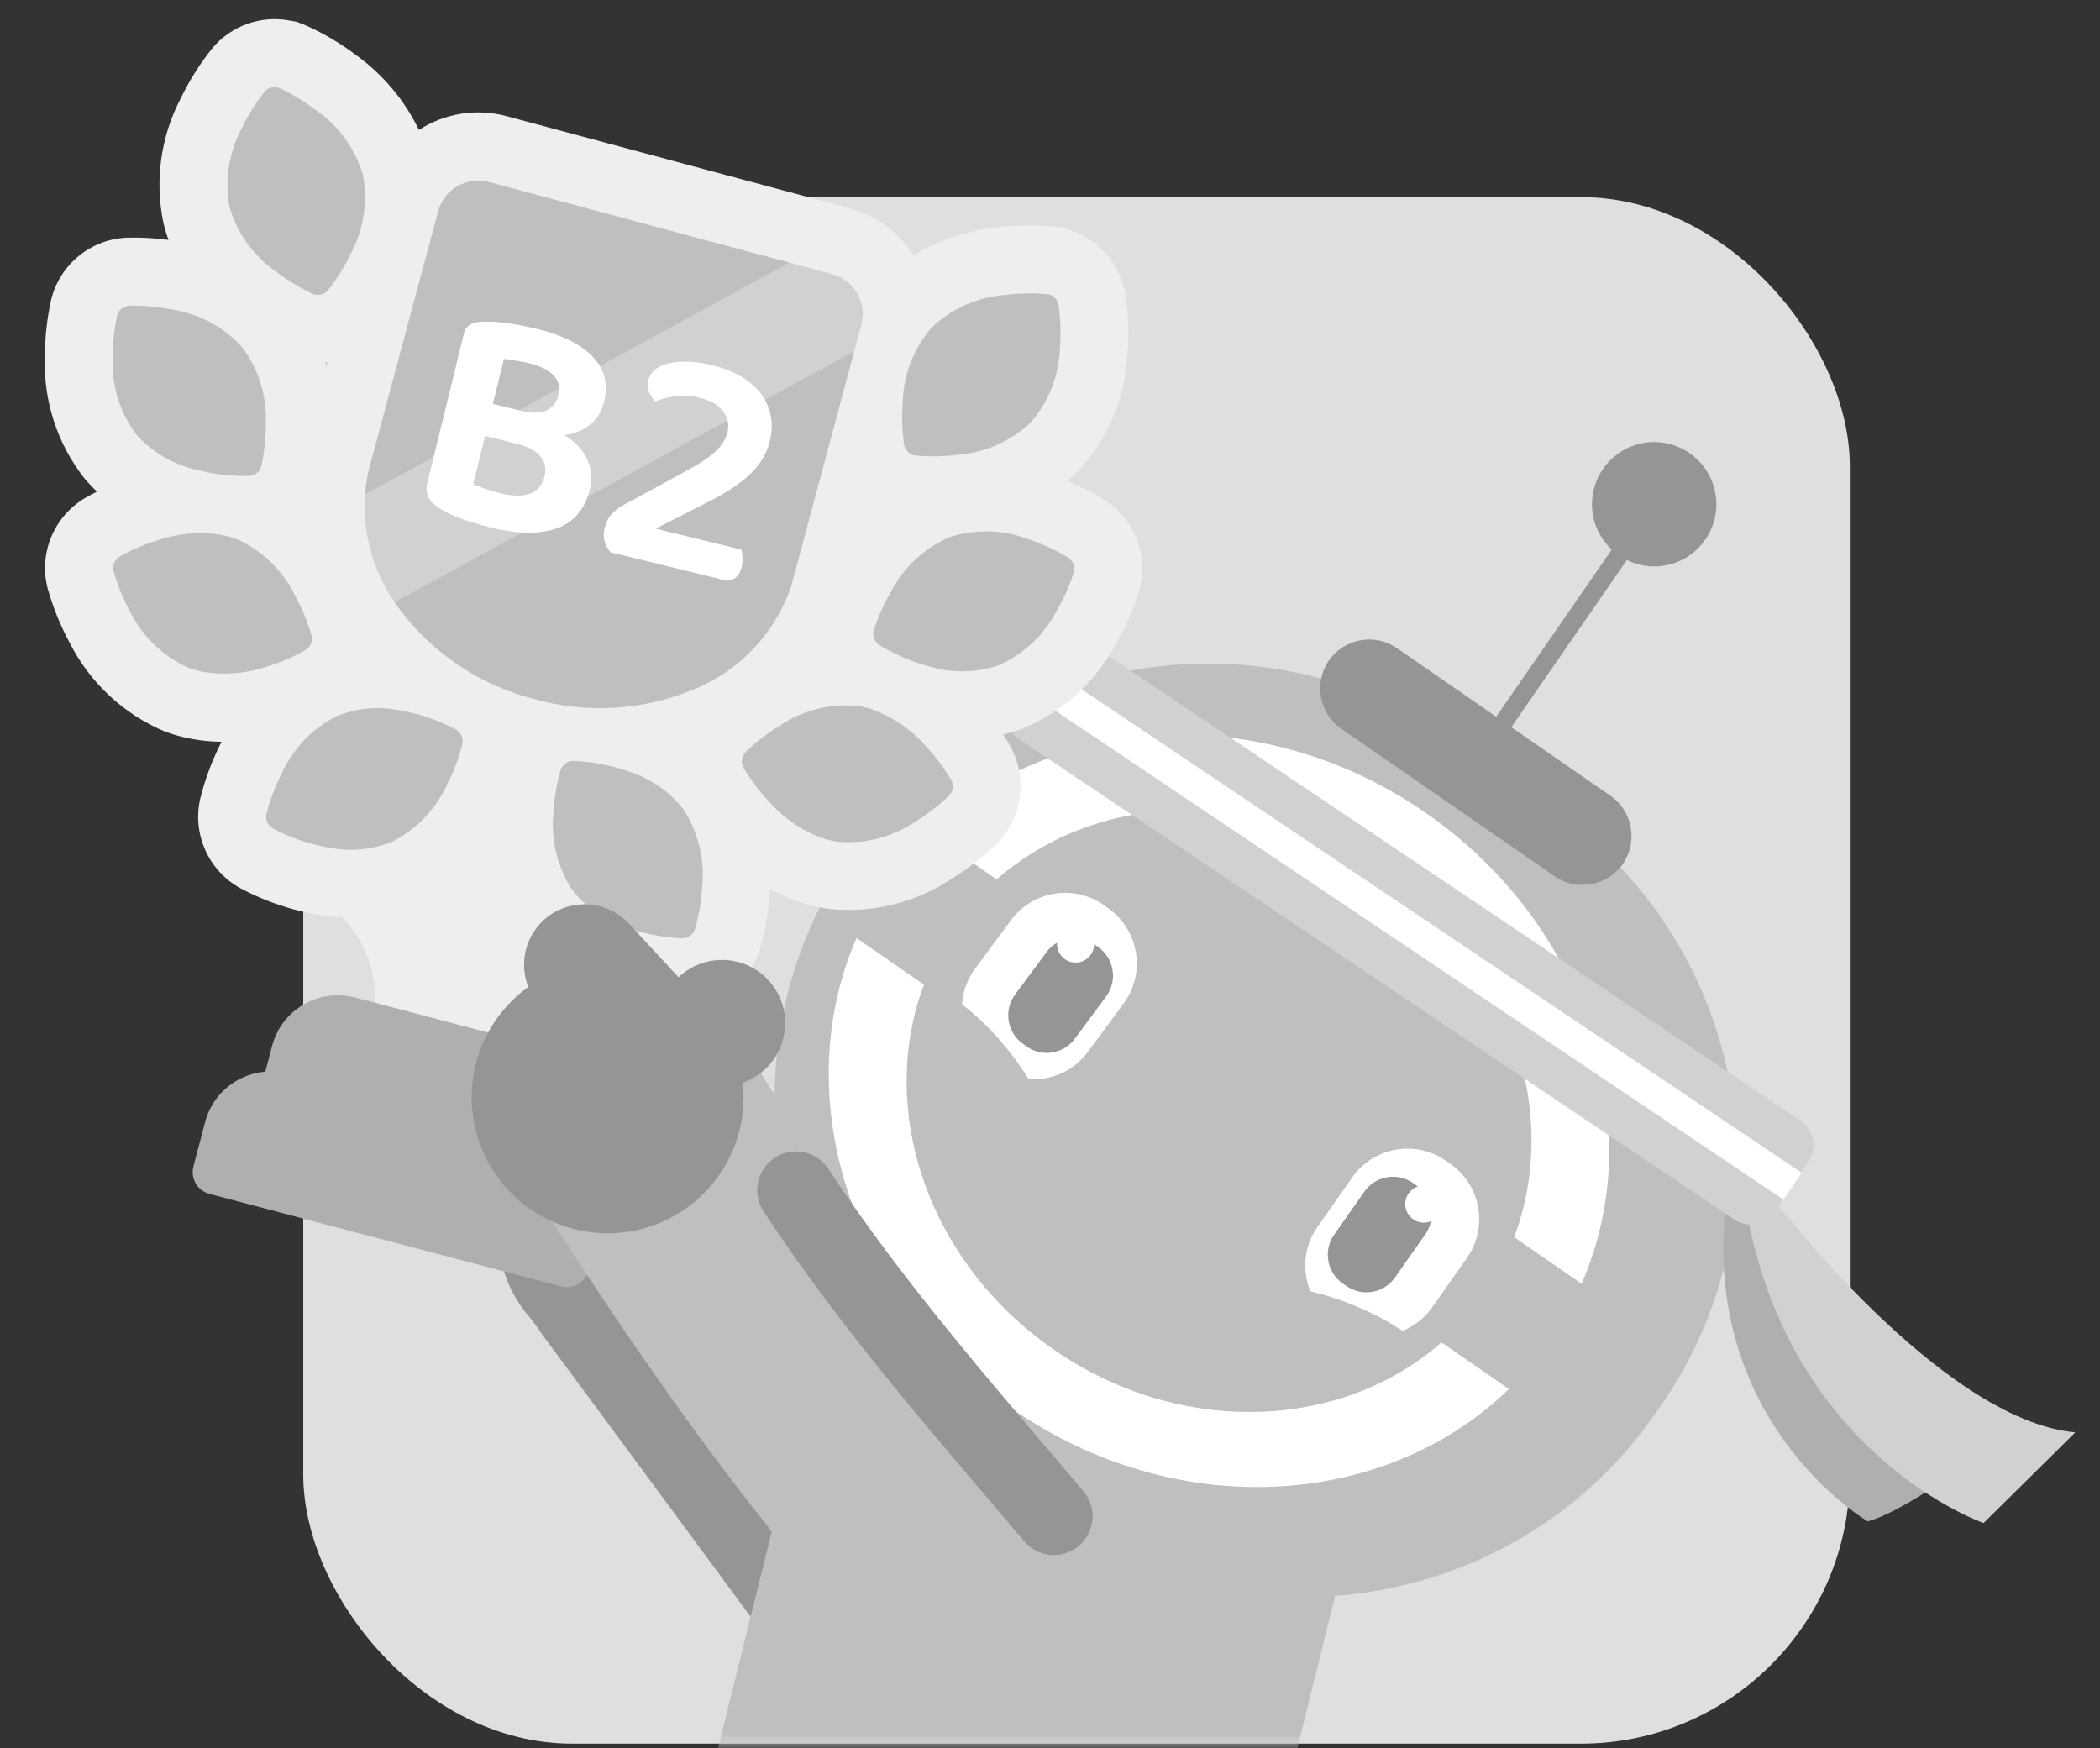 <svg width="203" height="169" viewBox="0 0 203 169" fill="none" xmlns="http://www.w3.org/2000/svg">
<rect x="0" y="0" width="203" height="169" fill="#333333" stroke="none"/>
<rect x="29.314" y="19.055" width="149.502" height="149.502" rx="26" fill="#DFDFDF"/>
<mask id="mask0_4587_562" style="mask-type:alpha" maskUnits="userSpaceOnUse" x="0" y="0" width="203" height="169">
<rect width="203" height="168.556" rx="10" fill="white"/>
</mask>
<g mask="url(#mask0_4587_562)">
<path d="M60.508 119.215C61.043 119.823 86.583 154.494 86.583 154.494" stroke="#959595" stroke-width="24.708" stroke-miterlimit="10" stroke-linecap="round"/>
<path d="M104.811 194.009L79.535 188.169C71.921 186.41 67.128 178.737 68.887 171.122L77.43 136.627C79.189 129.013 86.862 124.22 94.476 125.979L119.752 131.82C127.366 133.579 132.159 141.252 130.4 148.866L121.858 183.361C120.099 190.975 112.426 195.768 104.811 194.009Z" fill="#BFBFBF"/>
<path d="M102.625 147.099L92.644 140.203C73.978 127.298 69.258 101.465 82.164 82.799L82.787 81.897C95.692 63.232 121.525 58.512 140.191 71.418L150.172 78.314C168.838 91.219 173.558 117.052 160.652 135.718L160.029 136.62C147.131 155.293 121.298 160.005 102.625 147.099Z" fill="#BFBFBF"/>
<path d="M155.677 76.922L135.04 62.653C132.9 61.173 129.932 61.715 128.452 63.855C126.972 65.995 127.514 68.963 129.654 70.443L150.291 84.712C152.431 86.192 155.399 85.65 156.879 83.51C158.36 81.37 157.817 78.402 155.677 76.922Z" fill="#959595"/>
<path d="M144.993 71.477L143.916 70.73C143.813 70.656 143.784 70.51 143.857 70.407L157.811 50.224C157.884 50.122 158.03 50.092 158.133 50.166L159.21 50.913C159.313 50.986 159.342 51.133 159.269 51.236L145.315 71.418C145.242 71.521 145.096 71.55 144.993 71.477Z" fill="#959595"/>
<path d="M165.336 51.311C166.755 48.311 165.473 44.728 162.473 43.309C159.474 41.89 155.891 43.172 154.472 46.172C153.053 49.172 154.334 52.754 157.334 54.173C160.334 55.592 163.917 54.311 165.336 51.311Z" fill="#959595"/>
<path d="M133.801 84.301C146.025 92.751 150.92 107.511 146.369 119.596L152.892 124.103C159.553 108.757 153.544 89.446 137.78 78.549C122.016 67.651 101.834 68.853 89.822 80.505L96.345 85.012C106.04 76.489 121.584 75.852 133.801 84.301Z" fill="white"/>
<path d="M101.884 130.479C89.66 122.029 84.765 107.27 89.316 95.185L82.794 90.678C76.132 106.024 82.141 125.334 97.905 136.232C113.669 147.129 133.851 145.927 145.863 134.275L139.34 129.768C129.645 138.291 114.101 138.921 101.884 130.479Z" fill="white"/>
<path d="M107.265 87.906L106.818 87.576C103.945 85.451 99.863 86.067 97.738 88.939L94.242 93.666C93.48 94.7 93.069 95.894 92.996 97.096C93.451 97.426 96.675 99.881 99.445 104.322C101.585 104.468 103.762 103.567 105.132 101.72L108.628 96.993C110.746 94.113 110.138 90.031 107.265 87.906Z" fill="white"/>
<path d="M106.231 91.609L105.865 91.337C104.377 90.238 102.259 90.553 101.16 92.041L98.119 96.152C97.019 97.64 97.335 99.758 98.822 100.857L99.189 101.128C100.676 102.228 102.794 101.912 103.893 100.425L106.935 96.313C108.034 94.826 107.719 92.708 106.231 91.609Z" fill="#959595"/>
<path d="M105.418 92.326C104.832 93.124 103.703 93.293 102.904 92.699C102.106 92.113 101.937 90.985 102.531 90.186C103.117 89.387 104.246 89.218 105.044 89.812C105.836 90.406 106.004 91.527 105.418 92.326Z" fill="white"/>
<path d="M139.778 112.216L140.233 112.538C143.157 114.59 143.868 118.658 141.816 121.582L138.43 126.397C137.69 127.452 136.686 128.207 135.572 128.661C135.117 128.339 131.768 126.052 126.675 124.828C125.854 122.842 126.03 120.49 127.349 118.614L130.735 113.799C132.787 110.867 136.854 110.164 139.778 112.216Z" fill="white"/>
<path d="M136.59 114.362L136.964 114.626C138.481 115.688 138.847 117.799 137.785 119.316L134.846 123.5C133.783 125.017 131.673 125.384 130.156 124.321L129.782 124.057C128.265 122.995 127.899 120.884 128.961 119.367L131.9 115.182C132.97 113.665 135.081 113.299 136.59 114.362Z" fill="#959595"/>
<path d="M136.165 115.366C135.593 116.18 135.791 117.301 136.604 117.865C137.418 118.437 138.539 118.239 139.103 117.425C139.675 116.612 139.477 115.491 138.664 114.926C137.858 114.355 136.736 114.553 136.165 115.366Z" fill="white"/>
<path d="M189.337 142.086C189.337 142.086 183.687 146.234 180.55 147.069C180.55 147.069 164.897 137.945 166.736 117.271H169.858C169.858 117.271 176.117 133.665 189.337 142.086Z" fill="#AFAFAF"/>
<path d="M167.653 117.902L98.545 71.468C97.262 70.611 96.925 68.874 97.782 67.591L101.08 62.681C101.938 61.399 103.675 61.062 104.957 61.919L174.072 108.353C175.355 109.21 175.692 110.947 174.834 112.229L171.537 117.14C170.672 118.422 168.935 118.759 167.653 117.902C167.66 117.902 167.66 117.902 167.653 117.902Z" fill="#D1D1D1"/>
<path d="M100.204 63.706L98.455 66.311L172.408 115.972L174.156 113.368L100.204 63.706Z" fill="white"/>
<path d="M171.323 115.777C171.323 115.777 187.563 137.279 200.615 138.466L191.747 147.231C191.747 147.231 173.646 140.98 169.029 118.1L168.398 114.883L170.333 115.037L171.323 115.777Z" fill="#D1D1D1"/>
<path d="M68.73 87.035C68.041 86.852 67.454 86.346 67.213 85.628C66.817 84.478 67.425 83.232 68.576 82.843L80.206 78.849C81.599 78.373 82.654 77.237 83.028 75.815L84.926 68.611C85.541 66.273 84.141 63.87 81.796 63.254C79.459 62.639 77.055 64.038 76.439 66.383C76.131 67.556 74.93 68.252 73.757 67.944C72.584 67.637 71.888 66.435 72.196 65.262C73.427 60.579 78.235 57.78 82.918 59.011C87.6 60.242 90.4 65.05 89.169 69.733L87.271 76.936C86.523 79.78 84.413 82.052 81.635 83.004L70.005 86.999C69.572 87.13 69.133 87.138 68.73 87.035Z" fill="#EEEEEE"/>
<path d="M26.012 75.787C25.609 75.677 25.228 75.457 24.927 75.12L16.771 65.922C14.821 63.724 14.103 60.712 14.851 57.868L16.749 50.664C17.98 45.982 22.787 43.182 27.47 44.413C32.153 45.645 34.953 50.452 33.721 55.135C33.414 56.307 32.212 57.004 31.039 56.696C29.867 56.388 29.17 55.186 29.478 54.014C30.094 51.676 28.694 49.272 26.349 48.657C24.011 48.041 21.607 49.441 20.992 51.786L19.094 58.99C18.72 60.411 19.079 61.914 20.054 63.02L28.21 72.21C29.017 73.119 28.929 74.504 28.027 75.31C27.456 75.816 26.693 75.97 26.012 75.787Z" fill="#EEEEEE"/>
<path d="M77.517 53.053L35.085 41.885C33.898 41.57 32.718 42.259 32.403 43.446L25.705 68.905C23.814 76.072 26.13 82.807 32.227 87.908C35.576 90.693 36.961 95.083 35.899 99.113C35.584 100.3 36.273 101.48 37.46 101.796L45.946 104.031C47.133 104.346 48.313 103.657 48.628 102.47L48.804 101.788C49.735 98.263 52.578 95.222 56.038 94.313C64.377 92.107 70.314 89.044 72.38 81.195L79.078 55.736C79.394 54.541 78.712 53.361 77.517 53.053Z" fill="#EEEEEE"/>
<path d="M51.31 100.902L34.337 96.432C30.812 95.501 27.221 97.597 26.298 101.122L25.184 105.365C24.869 106.552 25.557 107.732 26.745 108.047L52.204 114.746C53.391 115.061 54.571 114.372 54.886 113.185L56 108.942C56.931 105.417 54.835 101.826 51.31 100.902Z" fill="#AFAFAF"/>
<path d="M53.318 110.501L27.858 103.803C24.334 102.872 20.742 104.968 19.819 108.493L18.705 112.736C18.39 113.924 19.079 115.103 20.266 115.419L54.212 124.352C55.399 124.667 56.579 123.978 56.894 122.791L58.008 118.548C58.939 115.023 56.843 111.432 53.318 110.501Z" fill="#AFAFAF"/>
<path d="M64.26 68.437C64.216 67.564 63.681 66.832 62.897 66.538L56.947 63.974L55.664 57.649C55.474 56.828 54.807 56.242 54.044 56.044C53.282 55.846 52.418 56.022 51.846 56.645L47.61 61.519L41.168 60.822C40.34 60.698 39.519 61.064 39.05 61.804C38.596 62.501 38.581 63.402 39.028 64.113L42.377 69.668L39.695 75.538C39.358 76.307 39.439 77.194 39.996 77.839C40.509 78.477 41.381 78.792 42.158 78.587L48.489 77.121L53.275 81.511C53.854 82.068 54.755 82.266 55.525 81.921C56.324 81.635 56.837 80.902 56.917 80.067L57.474 73.632L63.124 70.445C63.879 70.056 64.312 69.265 64.26 68.437Z" fill="#FFF5D3"/>
<path d="M101.725 25.449L88.109 27.633L46.549 14.324L37.894 14.595L26.036 5.771L19.807 12.221L18.671 24.555L9.071 26.548L8.8 39.234L12.962 47.581C12.962 47.581 6.601 53.663 6.491 54.272C6.381 54.88 9.532 61.292 9.789 61.776C10.045 62.26 16.377 69.105 17.227 68.966C18.078 68.826 23.72 70.93 23.72 70.93L21.317 79.87C21.317 79.87 24.446 84.817 24.82 85.176C25.194 85.535 35.3 84.751 35.3 84.751L42.328 82.193L48.124 78.925C48.124 78.925 52.609 84.451 52.632 85.916C52.654 87.382 58.37 93.377 58.37 93.377L67.061 95.546L70.601 88.906L72.411 80.581C72.411 80.581 79.212 85.953 79.82 86.063C80.428 86.18 91.451 81.475 91.451 81.475L94.529 76.301L93.415 68.269L100.428 64.73L106.628 56.58L106.906 51.333L101.014 49.237L103.213 42.253L107.903 31.443L101.725 25.449Z" fill="#BFBFBF"/>
<path d="M30.162 81.577C28.85 81.222 27.582 80.719 26.377 80.087C25.883 79.816 25.632 79.243 25.756 78.696C26.091 77.379 26.565 76.102 27.173 74.884C28.251 72.443 30.138 70.45 32.519 69.239C34.506 68.439 36.677 68.242 38.773 68.681C39.266 68.768 39.773 68.882 40.287 69.024C41.599 69.378 42.87 69.872 44.072 70.513C44.566 70.785 44.817 71.358 44.692 71.905C44.358 73.222 43.884 74.499 43.276 75.716C42.198 78.158 40.311 80.151 37.927 81.355C35.939 82.155 33.765 82.346 31.669 81.907C31.196 81.825 30.706 81.711 30.214 81.581L30.162 81.577ZM60.457 89.639C58.427 88.971 56.641 87.714 55.328 86.027C53.871 83.792 53.236 81.118 53.52 78.471C53.597 77.112 53.826 75.77 54.197 74.458C54.367 73.919 54.87 73.556 55.429 73.565C56.783 73.619 58.137 73.824 59.445 74.172C59.956 74.308 60.458 74.457 60.925 74.635C62.956 75.303 64.745 76.566 66.064 78.249C67.521 80.484 68.156 83.158 67.872 85.806C67.795 87.164 67.566 88.507 67.192 89.812C67.021 90.351 66.518 90.714 65.96 90.705C64.606 90.651 63.251 90.446 61.944 90.098L61.827 90.07C61.356 89.945 60.897 89.797 60.457 89.639ZM18.277 64.567C18.194 64.538 18.107 64.502 18.02 64.467C15.606 63.332 13.653 61.397 12.504 58.991C11.859 57.797 11.343 56.533 10.969 55.223C10.824 54.675 11.062 54.106 11.546 53.813C12.725 53.143 13.985 52.604 15.284 52.211C17.219 51.557 19.276 51.381 21.294 51.68C21.899 51.788 22.493 51.953 23.058 52.185C25.472 53.32 27.421 55.249 28.57 57.655C29.215 58.848 29.732 60.113 30.106 61.423C30.25 61.971 30.012 62.539 29.529 62.832C28.35 63.503 27.096 64.038 25.79 64.435C23.855 65.088 21.799 65.264 19.781 64.966C19.52 64.918 19.265 64.867 19.016 64.795C18.773 64.737 18.521 64.659 18.277 64.567ZM79.232 80.925C77.333 80.176 75.645 78.99 74.294 77.46C73.365 76.465 72.551 75.374 71.861 74.206C71.588 73.712 71.673 73.095 72.063 72.694C73.04 71.75 74.117 70.91 75.275 70.201C77.475 68.697 80.13 67.996 82.795 68.221C83.402 68.304 83.999 68.459 84.576 68.667C86.475 69.417 88.163 70.602 89.515 72.133C90.443 73.127 91.257 74.218 91.947 75.387C92.221 75.88 92.135 76.498 91.745 76.898C90.768 77.842 89.688 78.676 88.533 79.391C86.333 80.896 83.678 81.596 81.014 81.371C80.925 81.362 80.832 81.346 80.74 81.331C80.488 81.285 80.24 81.23 79.984 81.162C79.745 81.094 79.486 81.02 79.232 80.925ZM34.185 44.978C34.239 44.773 34.299 44.563 34.362 44.36C34.389 44.228 34.42 44.102 34.454 43.966L40.726 20.589C41.604 17.319 44.964 15.381 48.234 16.26L80.255 24.849C83.525 25.727 85.463 29.087 84.585 32.357L78.313 55.734C78.275 55.864 78.238 55.993 78.198 56.117C78.154 56.325 78.1 56.531 78.04 56.74C75.35 66.782 63.346 72.287 51.232 69.034C39.126 65.795 31.494 55.02 34.185 44.978ZM13.183 41.992C11.592 39.848 10.785 37.227 10.908 34.56C10.909 33.202 11.045 31.844 11.34 30.515C11.474 29.971 11.956 29.57 12.519 29.543C13.762 29.516 15.003 29.608 16.227 29.835L16.571 29.896C19.209 30.286 21.633 31.574 23.434 33.552C25.025 35.696 25.826 38.321 25.703 40.987C25.708 42.342 25.566 43.704 25.277 45.029C25.146 45.579 24.667 45.97 24.104 45.998C22.861 46.024 21.627 45.929 20.403 45.702C20.29 45.68 20.171 45.663 20.055 45.635C19.668 45.556 19.294 45.47 18.922 45.374C16.692 44.875 14.686 43.69 13.183 41.992ZM88.693 64.072C88.58 64.034 88.466 63.996 88.36 63.955C87.19 63.538 86.068 62.995 85.006 62.351C84.534 62.043 84.312 61.462 84.473 60.92C84.887 59.626 85.445 58.378 86.127 57.204C87.352 54.831 89.366 52.961 91.815 51.905C94.36 51.097 97.101 51.188 99.585 52.175C99.698 52.213 99.811 52.251 99.918 52.292C101.088 52.709 102.21 53.251 103.271 53.895C103.744 54.204 103.965 54.785 103.805 55.327C103.39 56.621 102.833 57.869 102.151 59.043C100.926 61.415 98.912 63.286 96.462 64.342C94.304 65.061 91.978 65.084 89.803 64.412C89.435 64.306 89.062 64.194 88.693 64.072ZM88.209 43.962C87.779 43.806 87.467 43.426 87.396 42.979C87.204 41.635 87.153 40.272 87.256 38.916C87.32 36.248 88.307 33.689 90.049 31.659C91.979 29.818 94.488 28.704 97.151 28.502C98.499 28.333 99.86 28.308 101.217 28.428C101.316 28.44 101.412 28.462 101.509 28.501C101.939 28.656 102.251 29.037 102.326 29.49C102.517 30.834 102.569 32.197 102.465 33.553C102.402 36.221 101.414 38.78 99.673 40.81C97.743 42.651 95.227 43.769 92.574 43.973C91.226 44.142 89.865 44.167 88.508 44.048C88.445 44.04 88.379 44.027 88.319 44.01C88.276 43.992 88.242 43.977 88.209 43.962ZM30.241 28.396C29.009 27.821 27.84 27.119 26.755 26.296C24.555 24.791 22.938 22.569 22.189 20.009C21.696 17.381 22.123 14.672 23.405 12.327C23.999 11.1 24.718 9.947 25.559 8.878C25.849 8.524 26.308 8.354 26.76 8.43C26.863 8.448 26.953 8.474 27.043 8.516C28.275 9.091 29.444 9.793 30.529 10.616C32.729 12.121 34.34 14.346 35.095 16.904C35.588 19.531 35.161 22.24 33.879 24.585C33.285 25.812 32.566 26.965 31.725 28.034C31.435 28.388 30.973 28.552 30.526 28.472C30.49 28.467 30.457 28.452 30.42 28.447C30.358 28.44 30.298 28.423 30.241 28.396Z" fill="#BFBFBF"/>
<path d="M33.52 48.751L77.176 24.906L84.685 27.11C84.954 27.189 85.181 27.372 85.316 27.618C85.45 27.864 85.481 28.154 85.402 28.423L84.009 33.169L36.705 59.006C34.623 55.992 33.512 52.414 33.52 48.751Z" fill="#D1D1D1"/>
<path d="M30.268 81.603C30.743 81.733 31.216 81.831 31.673 81.914C33.769 82.353 35.943 82.162 37.927 81.356C40.307 80.145 42.199 78.158 43.276 75.717C43.888 74.506 44.368 73.225 44.693 71.905C44.813 71.352 44.56 70.789 44.072 70.514C42.867 69.883 41.599 69.379 40.288 69.024C39.776 68.888 39.266 68.769 38.773 68.682C36.677 68.242 34.503 68.433 32.519 69.24C30.139 70.45 28.247 72.437 27.173 74.885C26.562 76.096 26.081 77.376 25.757 78.696C25.632 79.243 25.883 79.817 26.377 80.088C27.582 80.719 28.847 81.216 30.162 81.577L30.268 81.603ZM61.828 90.07L61.934 90.095C63.252 90.446 64.596 90.648 65.95 90.702C66.515 90.708 67.018 90.345 67.189 89.806C67.563 88.501 67.788 87.152 67.868 85.8C68.159 83.149 67.524 80.475 66.067 78.24C64.755 76.553 62.959 75.293 60.928 74.625C60.455 74.451 59.959 74.299 59.448 74.163C58.134 73.818 56.786 73.61 55.425 73.559C54.861 73.554 54.358 73.917 54.187 74.456C53.812 75.761 53.588 77.11 53.507 78.462C53.216 81.113 53.858 83.783 55.309 86.022C56.621 87.709 58.417 88.968 60.447 89.637C60.897 89.798 61.356 89.946 61.828 90.07ZM19.013 64.806C19.269 64.874 19.517 64.929 19.785 64.973C21.8 65.281 23.859 65.095 25.794 64.442C27.093 64.049 28.347 63.513 29.533 62.839C30.016 62.546 30.251 61.972 30.11 61.43C29.735 60.12 29.223 58.862 28.574 57.662C27.425 55.256 25.472 53.321 23.058 52.186C22.487 51.957 21.895 51.783 21.294 51.68C19.282 51.378 17.219 51.558 15.291 52.208C13.992 52.601 12.738 53.137 11.552 53.81C11.069 54.103 10.834 54.678 10.975 55.22C11.349 56.53 11.862 57.788 12.511 58.988C13.66 61.394 15.613 63.329 18.027 64.463C18.114 64.499 18.197 64.528 18.284 64.564C18.511 64.656 18.757 64.738 19.013 64.806ZM79.978 81.166C80.234 81.234 80.482 81.29 80.74 81.331C80.832 81.347 80.921 81.356 81.014 81.372C83.672 81.6 86.327 80.9 88.534 79.392C89.692 78.683 90.768 77.843 91.746 76.899C92.142 76.495 92.227 75.877 91.947 75.387C91.258 74.219 90.44 73.121 89.511 72.127C88.16 70.596 86.472 69.411 84.576 68.668C84 68.459 83.402 68.304 82.795 68.222C80.137 67.993 77.486 68.7 75.285 70.205C74.127 70.913 73.05 71.754 72.073 72.698C71.677 73.102 71.598 73.715 71.872 74.209C72.561 75.378 73.379 76.475 74.308 77.469C75.659 79 77.347 80.186 79.246 80.935C79.486 81.02 79.733 81.102 79.978 81.166ZM51.63 67.574C56.705 69.002 62.113 68.687 66.99 66.672C71.343 64.938 74.751 61.422 76.359 57.019L76.365 56.999C76.43 56.845 76.483 56.682 76.522 56.526L83.261 31.407C83.833 29.262 82.565 27.065 80.427 26.489L47.27 17.591C45.126 17.019 42.929 18.287 42.353 20.425L35.614 45.545C35.568 45.704 35.536 45.873 35.517 46.035L35.511 46.055C34.693 50.674 35.883 55.422 38.786 59.102C41.993 63.284 46.52 66.265 51.63 67.574ZM89.794 64.409C91.969 65.082 94.294 65.058 96.453 64.34C98.902 63.284 100.916 61.413 102.145 59.047C102.827 57.873 103.384 56.625 103.798 55.331C103.959 54.789 103.737 54.208 103.265 53.9C102.204 53.255 101.085 52.719 99.912 52.296C99.805 52.255 99.692 52.217 99.579 52.179C97.099 51.198 94.354 51.102 91.809 51.909C89.36 52.965 87.349 54.842 86.121 57.208C85.439 58.382 84.881 59.63 84.467 60.924C84.306 61.466 84.528 62.047 85 62.355C86.061 62.999 87.18 63.536 88.354 63.959C88.46 64 88.573 64.038 88.687 64.076C89.066 64.201 89.428 64.31 89.794 64.409ZM18.913 45.388C19.278 45.488 19.653 45.574 20.04 45.652L20.387 45.719C21.608 45.94 22.852 46.038 24.085 46.009C24.648 45.981 25.127 45.59 25.265 45.036C25.553 43.711 25.695 42.35 25.69 40.995C25.813 38.328 25.012 35.704 23.415 33.563C21.618 31.592 19.197 30.293 16.552 29.907C16.429 29.883 16.317 29.861 16.204 29.84C14.984 29.619 13.739 29.521 12.496 29.548C11.933 29.575 11.454 29.966 11.317 30.52C11.032 31.851 10.886 33.206 10.895 34.568C10.772 37.235 11.573 39.859 13.17 42C14.69 43.697 16.696 44.882 18.913 45.388ZM88.312 43.997C88.372 44.015 88.438 44.028 88.501 44.035C89.852 44.158 91.223 44.136 92.567 43.961C95.23 43.759 97.739 42.645 99.669 40.804C101.408 38.784 102.398 36.215 102.462 33.547C102.565 32.191 102.514 30.828 102.322 29.484C102.247 29.031 101.933 28.66 101.509 28.501C101.416 28.469 101.32 28.447 101.221 28.435C99.87 28.311 98.503 28.34 97.155 28.509C94.492 28.711 91.986 29.831 90.053 31.666C88.314 33.686 87.324 36.255 87.26 38.923C87.157 40.279 87.208 41.642 87.4 42.986C87.475 43.439 87.789 43.809 88.213 43.969C88.243 43.977 88.272 43.986 88.312 43.997ZM30.411 28.461C30.448 28.466 30.481 28.481 30.517 28.486C30.964 28.566 31.423 28.395 31.716 28.048C32.557 26.979 33.282 25.822 33.87 24.599C35.146 22.258 35.579 19.545 35.086 16.918C34.337 14.357 32.727 12.131 30.52 10.63C29.435 9.807 28.266 9.105 27.034 8.53C26.516 8.306 25.908 8.45 25.556 8.888C24.715 9.958 23.99 11.114 23.402 12.337C22.127 14.679 21.694 17.392 22.186 20.019C22.935 22.58 24.552 24.802 26.753 26.306C27.838 27.13 29.006 27.832 30.238 28.406C30.292 28.427 30.355 28.451 30.411 28.461ZM28.566 87.953L28.42 87.916C26.604 87.423 24.845 86.73 23.186 85.838C20.146 84.136 18.58 80.629 19.351 77.226C19.798 75.402 20.451 73.632 21.296 71.948C21.335 71.868 21.38 71.784 21.42 71.703C20.484 71.694 19.558 71.612 18.636 71.444C17.736 71.289 16.85 71.051 15.986 70.733C11.964 69.057 8.673 65.993 6.716 62.099C5.815 60.428 5.106 58.666 4.595 56.837C3.743 53.47 5.202 49.945 8.188 48.164C8.39 48.044 8.796 47.81 9.375 47.523C8.92 47.096 8.501 46.642 8.103 46.166C5.53 42.856 4.201 38.748 4.334 34.558C4.333 32.681 4.536 30.808 4.944 28.973C5.774 25.587 8.736 23.141 12.224 22.976C13.584 22.935 14.949 23.008 16.293 23.194C16.092 22.651 15.928 22.097 15.796 21.541C14.939 17.439 15.538 13.167 17.497 9.457C18.321 7.752 19.329 6.154 20.513 4.676C22.315 2.512 25.14 1.483 27.907 1.969L28.677 2.104L29.679 2.504C31.382 3.278 32.999 4.244 34.487 5.372C37.048 7.238 39.118 9.703 40.5 12.559C43.01 10.933 46.087 10.451 48.976 11.23L82.132 20.129C84.692 20.815 86.897 22.434 88.315 24.674C90.763 23.208 93.497 22.288 96.332 21.974C98.19 21.741 100.069 21.713 101.937 21.893L102.429 21.948L103.099 22.113C106.02 22.967 108.226 25.39 108.786 28.382C109.072 30.244 109.146 32.131 109.002 34.005C108.842 38.192 107.221 42.193 104.423 45.311C104.021 45.735 103.594 46.131 103.147 46.504C104.406 47.005 105.617 47.617 106.769 48.319C109.717 50.206 111.075 53.804 110.095 57.163C109.532 58.959 108.772 60.688 107.826 62.31C105.844 66.008 102.632 68.895 98.751 70.467C98.166 70.683 97.58 70.865 96.972 71.009C97.327 71.542 97.564 71.955 97.674 72.154C99.366 75.207 98.852 79.012 96.408 81.499C95.065 82.813 93.582 83.978 91.973 84.962C88.482 87.283 84.289 88.308 80.118 87.862C79.497 87.77 78.875 87.646 78.268 87.488C77.833 87.368 77.401 87.239 76.967 87.077C76.094 86.756 75.247 86.362 74.433 85.908C74.427 86.004 74.424 86.089 74.419 86.184C74.308 88.056 73.986 89.911 73.463 91.719C72.426 95.051 69.316 97.303 65.828 97.258C63.949 97.193 62.08 96.922 60.261 96.438L60.114 96.401C59.454 96.223 58.805 96.02 58.192 95.791C54.925 94.676 52.064 92.615 49.981 89.855C48.35 87.548 47.343 84.854 47.047 82.051C45.388 84.337 43.162 86.157 40.6 87.343C37.421 88.686 33.905 89.042 30.523 88.368C29.892 88.274 29.233 88.128 28.566 87.953ZM31.446 35.047C31.48 35.153 31.508 35.264 31.542 35.37L31.636 35.025L31.446 35.047Z" fill="#EEEEEE"/>
<path d="M60.51 106.191C60.51 106.191 83.184 143.45 98.34 154.977" stroke="#BFBFBF" stroke-width="24.708" stroke-miterlimit="10" stroke-linecap="round"/>
<path d="M69.794 105.004C73.166 105.004 75.899 102.271 75.899 98.9C75.899 95.528 73.166 92.795 69.794 92.795C66.423 92.795 63.69 95.528 63.69 98.9C63.69 102.271 66.423 105.004 69.794 105.004Z" fill="#959595"/>
<path d="M61.776 107.57L52.213 97.237C50.029 94.877 50.168 91.154 52.528 88.971C54.888 86.787 58.611 86.926 60.794 89.286L70.358 99.619C72.542 101.979 72.403 105.702 70.043 107.885C67.683 110.069 63.968 109.93 61.776 107.57Z" fill="#959595"/>
<path d="M58.736 119.221C65.993 119.221 71.876 113.338 71.876 106.081C71.876 98.824 65.993 92.941 58.736 92.941C51.479 92.941 45.596 98.824 45.596 106.081C45.596 113.338 51.479 119.221 58.736 119.221Z" fill="#959595"/>
<path d="M76.949 115.059C84.433 126.447 93.638 136.843 101.866 146.571" stroke="#959595" stroke-width="7.5" stroke-linecap="round" stroke-linejoin="round"/>
</g>
<path d="M62.68 36.759C62.818 36.197 63.169 35.762 63.734 35.453C64.319 35.15 65.05 34.989 65.927 34.969C66.809 34.93 67.772 35.038 68.816 35.294C70.322 35.663 71.537 36.216 72.463 36.954C73.389 37.691 74.009 38.546 74.325 39.517C74.66 40.492 74.692 41.532 74.422 42.636C74.151 43.74 73.575 44.748 72.692 45.659C71.814 46.551 70.544 47.431 68.884 48.301L63.379 51.101L71.659 53.13C71.72 53.315 71.756 53.558 71.767 53.859C71.799 54.165 71.775 54.478 71.697 54.799C71.569 55.321 71.34 55.691 71.01 55.908C70.705 56.11 70.332 56.157 69.891 56.048L59.021 53.385C58.739 53.06 58.542 52.693 58.429 52.282C58.337 51.877 58.348 51.443 58.461 50.981C58.589 50.459 58.81 50.035 59.124 49.708C59.443 49.36 59.775 49.091 60.12 48.898L66.12 45.645C67.54 44.886 68.555 44.22 69.163 43.646C69.772 43.072 70.158 42.453 70.32 41.791C70.502 41.048 70.369 40.377 69.92 39.778C69.476 39.158 68.722 38.718 67.658 38.457C66.795 38.246 65.988 38.197 65.236 38.311C64.485 38.425 63.849 38.588 63.329 38.801C63.092 38.551 62.898 38.259 62.746 37.924C62.599 37.569 62.577 37.18 62.68 36.759Z" fill="white"/>
<path d="M53.068 40.373L52.308 43.474L45.383 41.777L46.143 38.676L53.068 40.373ZM49.9 42.884L50.904 40.609C52.53 41.007 53.825 41.537 54.791 42.2C55.777 42.867 56.449 43.638 56.809 44.513C57.194 45.374 57.264 46.306 57.018 47.309C56.546 49.236 55.471 50.494 53.795 51.084C52.144 51.658 50.003 51.623 47.373 50.978C46.892 50.86 46.345 50.705 45.732 50.512C45.135 50.345 44.538 50.135 43.94 49.882C43.362 49.634 42.835 49.355 42.357 49.047C41.422 48.435 41.067 47.667 41.294 46.744L44.85 32.231C44.943 31.85 45.127 31.576 45.402 31.409C45.677 31.242 46.01 31.143 46.401 31.111C47.138 31.057 47.99 31.096 48.958 31.227C49.926 31.358 50.912 31.546 51.915 31.792C54.364 32.392 56.155 33.288 57.289 34.481C58.447 35.659 58.812 37.121 58.384 38.867C58.148 39.831 57.666 40.585 56.936 41.129C56.227 41.679 55.306 42.007 54.174 42.112C53.042 42.218 51.703 42.081 50.157 41.702L50.419 39.724C51.442 39.975 52.244 39.958 52.824 39.675C53.425 39.396 53.816 38.886 53.998 38.143C54.17 37.441 54.011 36.827 53.523 36.303C53.054 35.784 52.258 35.387 51.134 35.111C50.712 35.008 50.276 34.922 49.824 34.854C49.378 34.766 49.007 34.718 48.711 34.709L45.752 46.783C46.074 46.947 46.481 47.11 46.973 47.273C47.485 47.441 47.972 47.582 48.433 47.695C49.537 47.966 50.46 47.979 51.2 47.735C51.946 47.471 52.425 46.907 52.636 46.044C52.828 45.261 52.69 44.61 52.221 44.091C51.757 43.552 50.983 43.15 49.9 42.884Z" fill="white"/>
</svg>
